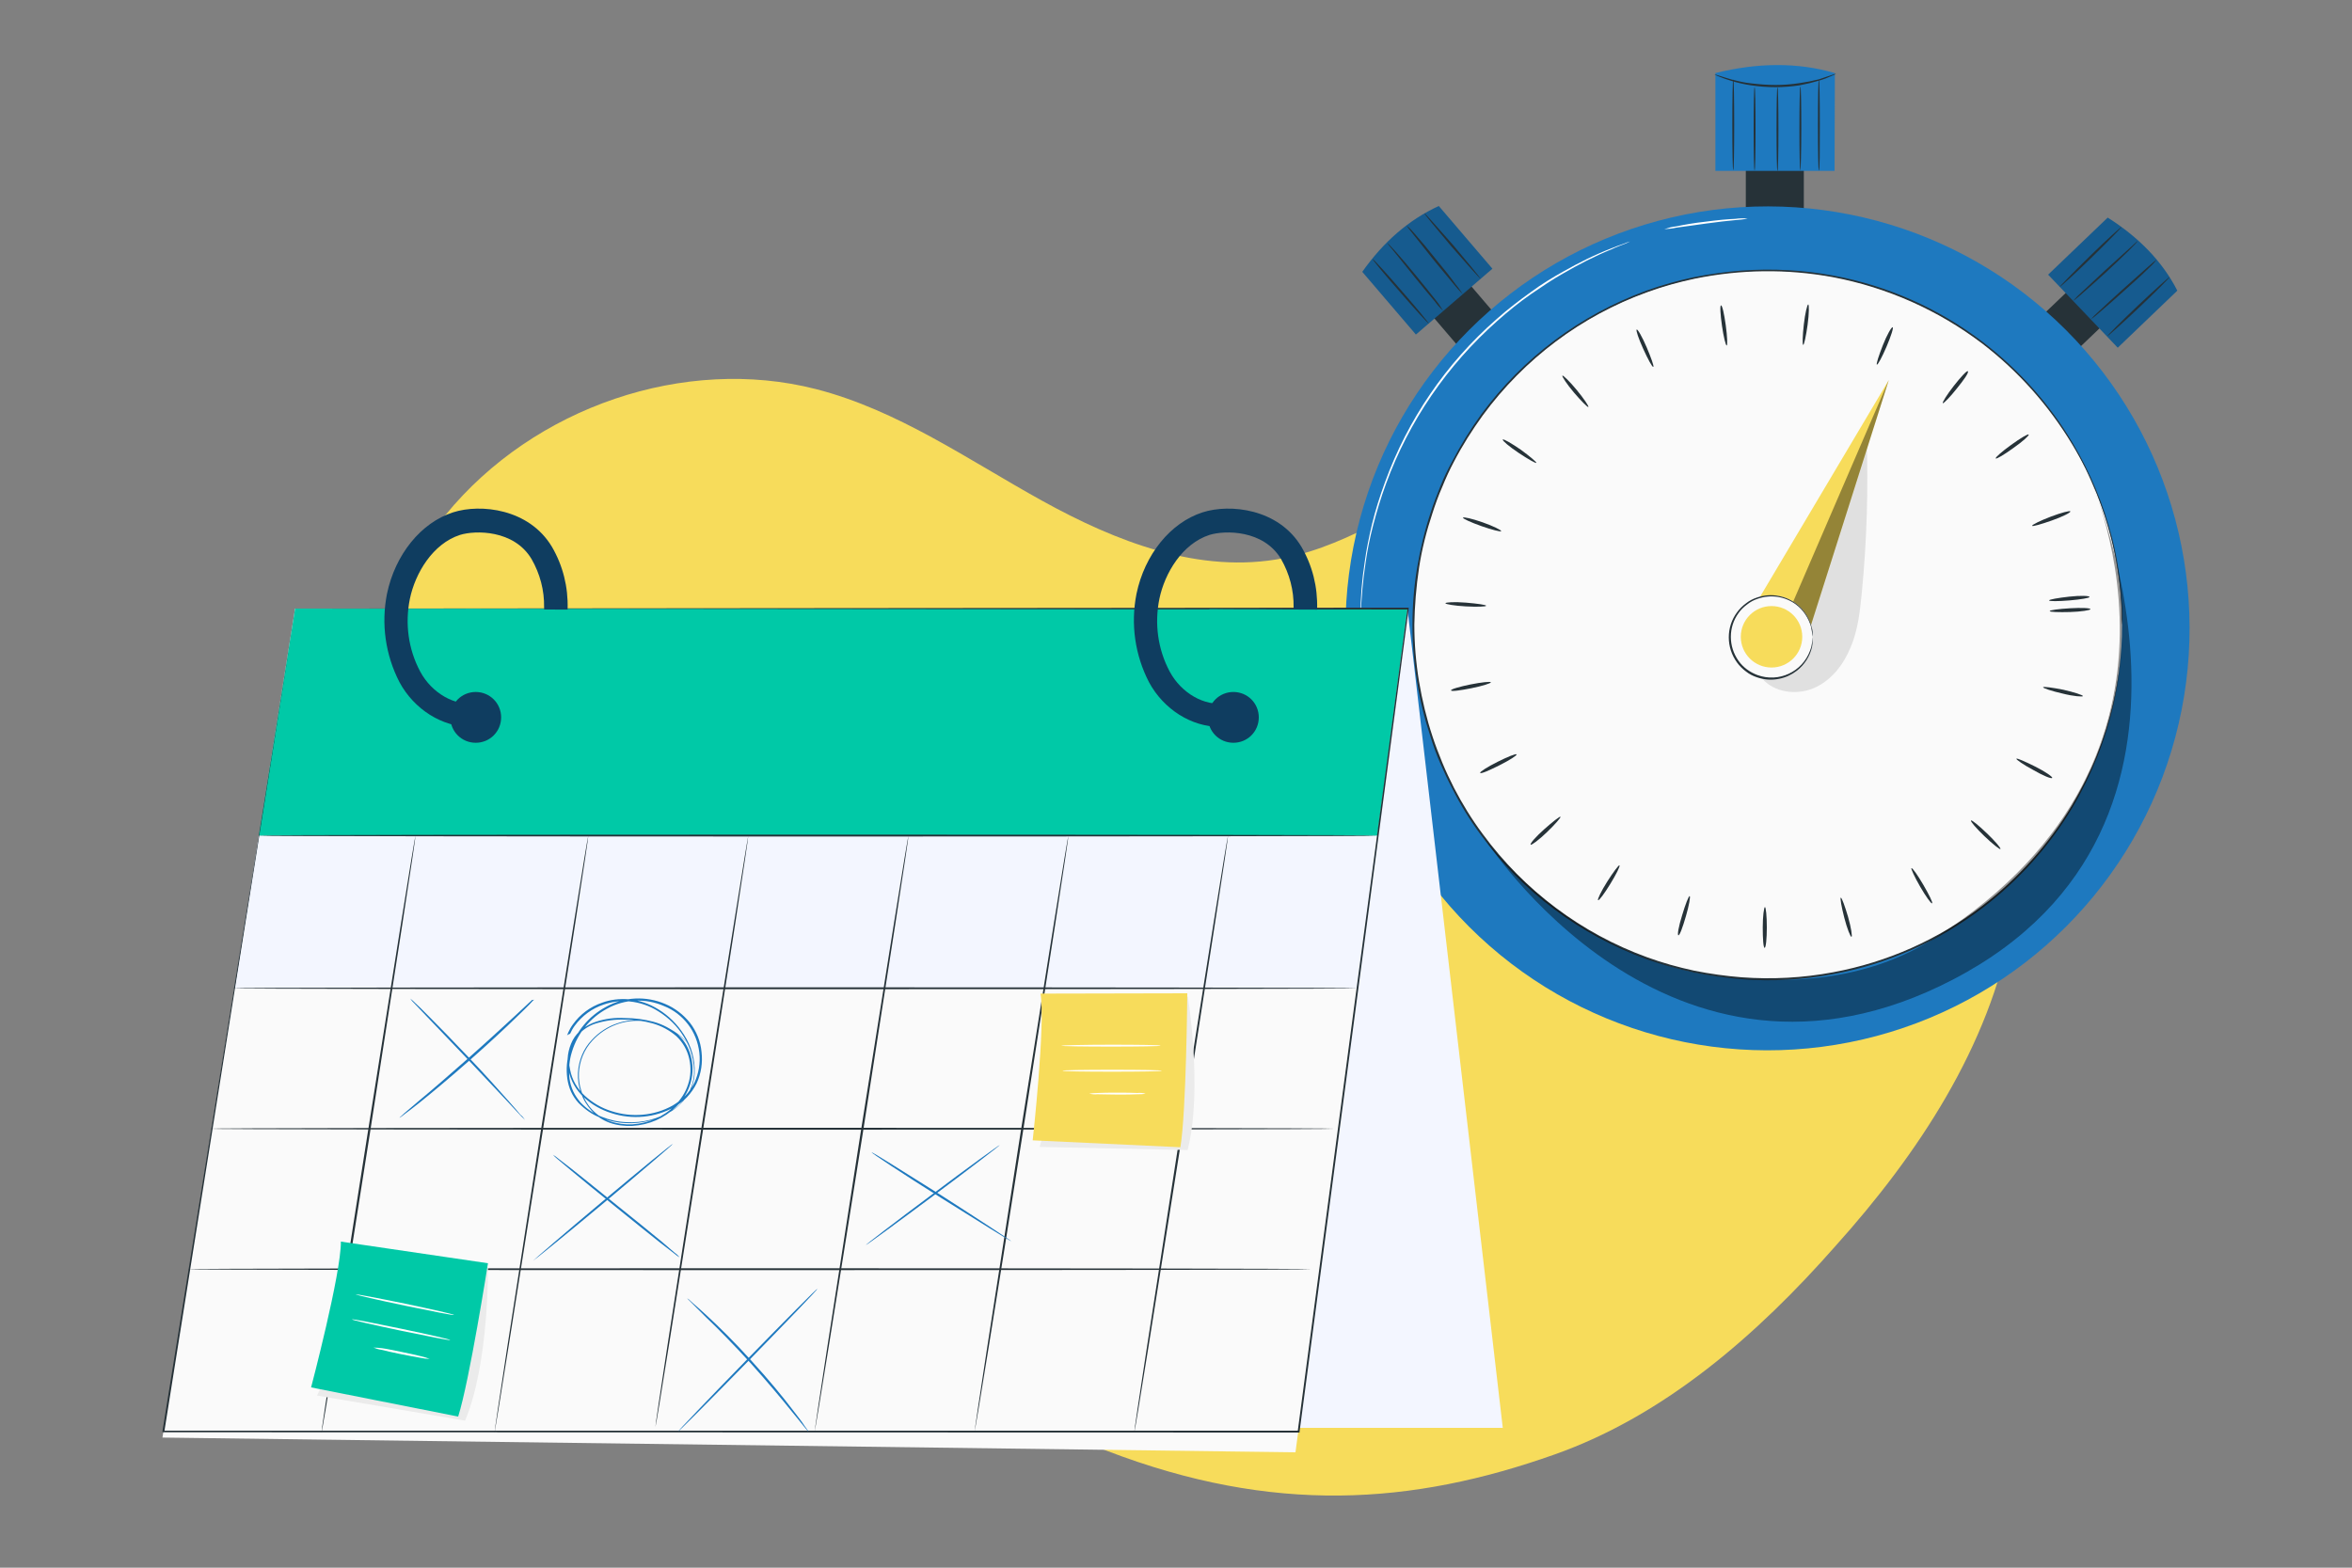 <?xml version="1.0" encoding="utf-8"?>
<!-- Generator: Adobe Illustrator 25.2.1, SVG Export Plug-In . SVG Version: 6.00 Build 0)  -->
<svg version="1.1" id="Layer_1" xmlns="http://www.w3.org/2000/svg" xmlns:xlink="http://www.w3.org/1999/xlink" x="0px" y="0px"
	 viewBox="0 0 750 500" style="enable-background:new 0 0 750 500;" xml:space="preserve">
<rect x="0" y="0" width="750" height="500" fill="#808080" stroke="none"/>
<style type="text/css">
	.st0{fill:#F7DC5B;}
	.st1{fill:#263238;}
	.st2{fill:#165B8F;}
	.st3{fill:#1E79BF;}
	.st4{fill:#FAFAFA;}
	.st5{fill:#FFFFFF;}
	.st6{opacity:0.4;}
	.st7{fill:#E0E0E0;}
	.st8{fill:#F3F6FF;}
	.st9{fill:#00C9A7;}
	.st10{fill:#0F3D60;}
	.st11{fill:#EBEBEB;}
</style>
<g id="freepik--background-simple--inject-376">
	<path class="st0" d="M641.5,295.1c8.4-45.9-8-95.1-42.3-124.6s-85.5-37.9-128.1-20c-20.8,8.7-39.7,23.2-61.7,27.5
		c-26.8,5.3-53.6-5.3-77.1-18.3c-23.5-13-46-28.9-72.1-35.6c-41.8-10.7-89.9,5.6-118.1,40.1s-34.9,85.3-16.5,124.8l20.3,43.6
		c20.1,36.8,132,101.3,207,130.1c53.1,20.4,97.4,17.3,142.8,1.2c35.1-12.4,64.6-38.1,89.6-66.5C611.7,368,634.4,333.7,641.5,295.1z"
		/>
</g>
<g id="freepik--Stopwatch--inject-376">
	<rect x="459.8" y="89.3" transform="matrix(0.76 -0.65 0.65 0.76 46.276 328.313)" class="st1" width="15.6" height="24.4"/>
	<path class="st2" d="M475.9,85.7l-24.4,21l-17.1-20c6.7-9.5,14.8-16.6,24.4-21L475.9,85.7z"/>
	<path class="st1" d="M455.6,103.2c-0.1,0.1-4.3-4.4-9.2-10.1c-5-5.7-8.9-10.4-8.7-10.5c0.1-0.1,4.3,4.4,9.2,10.1
		C451.8,98.3,455.7,103.1,455.6,103.2z"/>
	<path class="st1" d="M460.2,99.2c-1-1-1.9-2-2.7-3.1c-1.6-1.9-3.9-4.6-6.3-7.6l-6.2-7.7l-1.9-2.3c-0.4-0.6-0.7-0.8-0.7-0.9
		c0.2-0.2,4.4,4.5,9.3,10.5c2.5,3,4.6,5.7,6.2,7.7C458.8,96.9,459.5,98,460.2,99.2z"/>
	<path class="st1" d="M466.5,93.9c-1-1-1.9-2-2.8-3.1c-1.7-2-3.9-4.7-6.4-7.7l-6.2-7.8l-1.9-2.4c-0.2-0.3-0.5-0.6-0.6-0.9
		c1.1,0.9,2,1.9,2.9,3c1.7,1.9,4,4.7,6.4,7.7c2.5,3,4.7,5.8,6.2,7.9C464.9,91.5,465.7,92.7,466.5,93.9z"/>
	<path class="st1" d="M472.1,88.9c-0.1,0.1-4.2-4.5-9.2-10.2c-4.9-5.8-8.8-10.5-8.7-10.7c0.1-0.1,4.2,4.5,9.2,10.2
		C468.3,84,472.2,88.8,472.1,88.9z"/>
	
		<rect x="648.4" y="94.7" transform="matrix(0.723 -0.691 0.691 0.723 112.157 484.804)" class="st1" width="24.4" height="15.6"/>
	<path class="st2" d="M675.3,110.9l-22.2-23.3l19-18.2c9.8,6.2,17.4,13.9,22.2,23.3L675.3,110.9z"/>
	<path class="st1" d="M656.8,91.5c-0.1-0.1,4.2-4.5,9.6-9.8c5.4-5.3,10-9.4,10.1-9.3c0.1,0.1-4.2,4.5-9.6,9.8S656.9,91.6,656.8,91.5
		z"/>
	<path class="st1" d="M661,96c0.9-1,1.9-2,2.9-2.9c1.8-1.7,4.4-4.1,7.3-6.8l7.4-6.7l2.2-2c0.5-0.5,0.8-0.7,0.8-0.7
		c0.2,0.2-4.3,4.6-10,9.9c-2.9,2.6-5.5,5-7.4,6.6C663.2,94.3,662.2,95.2,661,96z"/>
	<path class="st1" d="M666.7,101.9c0.9-1.1,1.9-2,2.9-2.9c1.9-1.8,4.5-4.2,7.4-6.8l7.5-6.7l2.3-2c0.3-0.2,0.6-0.5,0.9-0.7
		c-0.8,1.1-1.8,2.1-2.8,3c-1.8,1.8-4.5,4.2-7.4,6.8c-2.9,2.6-5.6,5-7.5,6.6C668.9,100.2,667.8,101.1,666.7,101.9z"/>
	<path class="st1" d="M672,107.2c-0.1-0.1,4.2-4.5,9.7-9.7c5.5-5.2,10.1-9.3,10.2-9.2c0.1,0.1-4.2,4.5-9.7,9.7
		C676.7,103.2,672.1,107.3,672,107.2z"/>
	<rect x="556.7" y="45.8" class="st1" width="18.5" height="28.9"/>
	<path class="st3" d="M585,54.5H547V23.3c13.3-3.3,26.1-3.5,38.1,0L585,54.5z"/>
	<path class="st1" d="M585.5,23.5c-0.4,0.3-0.9,0.5-1.4,0.7c-1.3,0.6-2.6,1.1-4,1.5c-2,0.6-4.1,1.1-6.2,1.5
		c-2.6,0.4-5.2,0.6-7.8,0.6c-2.6,0-5.2-0.2-7.8-0.6c-2.1-0.3-4.2-0.8-6.2-1.4c-1.4-0.4-2.7-0.9-4-1.4c-0.5-0.2-1-0.4-1.4-0.7
		c0-0.1,2.1,0.7,5.6,1.7c2,0.5,4.1,1,6.2,1.2c2.5,0.3,5.1,0.5,7.7,0.5c2.6,0,5.1-0.2,7.7-0.6c2.1-0.3,4.1-0.7,6.1-1.2
		C583.4,24.2,585.5,23.4,585.5,23.5z"/>
	<path class="st1" d="M559.5,54.4c-0.2,0-0.3-6-0.3-13.3s0.1-13.3,0.3-13.3c0.2,0,0.3,6,0.3,13.3S559.7,54.4,559.5,54.4z"/>
	<path class="st1" d="M566.8,54.6c-0.2,0-0.3-6-0.3-13.4s0.1-13.4,0.3-13.4s0.3,6,0.3,13.4S567,54.6,566.8,54.6z"/>
	<path class="st1" d="M574.1,54.4c-0.2,0-0.3-6-0.3-13.4s0.1-13.4,0.3-13.4c0.2,0,0.3,6,0.3,13.4S574.2,54.4,574.1,54.4z"/>
	<path class="st1" d="M580,54.4c-0.2,0-0.3-6.5-0.3-14.5s0.1-14.5,0.3-14.5c0.2,0,0.3,6.5,0.3,14.5S580.3,54.4,580,54.4z"/>
	<path class="st1" d="M552.7,54.3c-0.2,0-0.3-6.5-0.3-14.5s0.1-14.5,0.3-14.5c0.2,0,0.3,6.5,0.3,14.5S552.9,54.3,552.7,54.3z"/>
	
		<ellipse transform="matrix(0.707 -0.707 0.707 0.707 23.407 457.262)" class="st3" cx="563.7" cy="200.4" rx="134.6" ry="134.6"/>
	<circle class="st4" cx="563.7" cy="199.3" r="113"/>
	<path class="st1" d="M676.7,199.3c0,0,0-0.6-0.1-1.8c-0.1-1.2,0-3-0.2-5.4c-0.4-6.9-1.5-13.7-3.2-20.4c-1.2-4.8-2.8-9.6-4.6-14.2
		c-2.2-5.5-4.8-10.8-7.9-15.9c-7.5-12.4-17.2-23.3-28.7-32.1c-14-10.6-30.2-17.8-47.5-21.1c-14.6-2.7-29.6-2.5-44.2,0.5
		c-5.1,1.1-10.2,2.5-15.1,4.3c-21,7.6-39.2,21.3-52.4,39.3c-3.4,4.7-6.5,9.6-9.2,14.8c-1.4,2.6-2.6,5.3-3.7,8
		c-1.2,2.7-2.2,5.5-3.1,8.3c-1.9,5.7-3.4,11.5-4.3,17.5c-0.9,6-1.4,12.1-1.5,18.1c0,6.1,0.5,12.1,1.5,18.2c1,5.9,2.4,11.8,4.3,17.5
		c0.9,2.8,2,5.6,3.1,8.3c1.1,2.7,2.4,5.4,3.7,8c2.7,5.2,5.7,10.1,9.2,14.8c13.2,18,31.5,31.7,52.4,39.3c4.9,1.8,10,3.2,15.1,4.3
		c5,1,10,1.7,15.1,2.1c9.7,0.7,19.5,0.2,29.1-1.6c17.3-3.2,33.5-10.4,47.5-21.1c11.5-8.8,21.3-19.7,28.7-32.1
		c3-5.1,5.7-10.4,7.9-15.9c4.4-11,7.1-22.7,7.9-34.6c0.2-2.4,0.2-4.2,0.2-5.4C676.7,200,676.7,199.4,676.7,199.3c0,0.1,0,0.7,0,1.9
		s0,3-0.2,5.4c-0.7,11.9-3.3,23.6-7.7,34.7c-2.2,5.5-4.8,10.9-7.8,16c-7.4,12.5-17.2,23.4-28.7,32.2c-14,10.7-30.4,18-47.7,21.2
		c-9.6,1.8-19.5,2.4-29.2,1.6c-5.1-0.4-10.2-1.1-15.2-2.1c-5.1-1.1-10.2-2.5-15.2-4.3c-21.1-7.7-39.5-21.4-52.7-39.5
		c-3.5-4.7-6.6-9.7-9.2-14.9c-1.4-2.6-2.6-5.3-3.8-8c-1.2-2.7-2.2-5.5-3.1-8.4c-1.9-5.7-3.4-11.6-4.3-17.6c-2-12.1-2-24.4,0-36.5
		c1-5.9,2.4-11.8,4.3-17.5c0.9-2.9,2-5.6,3.1-8.4c1.1-2.8,2.4-5.4,3.8-8c2.7-5.2,5.8-10.2,9.2-14.9c13.3-18.1,31.6-31.8,52.7-39.5
		c5-1.8,10-3.2,15.2-4.3c5-1,10.1-1.7,15.2-2.1c9.8-0.7,19.6-0.2,29.2,1.6c17.3,3.2,33.7,10.5,47.7,21.2
		c11.5,8.8,21.3,19.8,28.7,32.3c5.6,9.4,9.8,19.6,12.5,30.2c1.7,6.7,2.7,13.6,3.1,20.5c0.2,2.4,0.1,4.2,0.2,5.4
		C676.8,198.8,676.7,199.3,676.7,199.3z"/>
	<path class="st1" d="M660.1,195.2c-3.6,0.1-6.5,0-6.5-0.3c0-0.3,2.9-0.7,6.5-0.9c3.6-0.2,6.5-0.1,6.5,0.3
		C666.6,194.6,663.7,195.1,660.1,195.2z"/>
	<path class="st1" d="M657.7,221.2c-3.5-0.8-6.2-1.7-6.2-2c0-0.3,3,0.1,6.5,0.8c3.5,0.8,6.2,1.7,6.2,2S661.2,222.1,657.7,221.2z"/>
	<path class="st1" d="M648.4,245.6c-3.2-1.7-5.6-3.4-5.4-3.6c0.1-0.3,2.8,0.9,6,2.5s5.6,3.3,5.4,3.6
		C654.2,248.5,651.5,247.4,648.4,245.6z"/>
	<path class="st1" d="M632.8,266.7c-2.6-2.5-4.5-4.7-4.3-5c0.2-0.3,2.5,1.6,5.1,4.1c2.6,2.5,4.5,4.7,4.3,5
		C637.7,271,635.4,269.2,632.8,266.7z"/>
	<path class="st1" d="M612.3,282.8c-1.8-3.1-3-5.8-2.8-5.9c0.3-0.2,2,2.2,3.8,5.3s3.1,5.7,2.8,5.9S614.1,285.9,612.3,282.8z"/>
	<path class="st1" d="M588.1,292.7c-0.9-3.5-1.4-6.4-1.1-6.4s1.3,2.7,2.3,6.1c1,3.5,1.4,6.3,1.1,6.4S589,296.2,588.1,292.7z"/>
	<path class="st1" d="M562.1,295.8c0-3.6,0.4-6.5,0.7-6.5s0.6,2.9,0.6,6.5s-0.3,6.5-0.7,6.5S562.1,299.4,562.1,295.8z"/>
	<path class="st1" d="M536.4,291.9c1-3.4,2.1-6.2,2.4-6.1c0.3,0.1-0.2,3-1.2,6.4c-1,3.5-2,6.2-2.4,6.1S535.3,295.4,536.4,291.9z"/>
	<path class="st1" d="M512.5,281.2c1.9-3,3.7-5.4,3.9-5.2c0.3,0.2-1,2.8-2.9,5.9c-1.9,3.1-3.6,5.4-3.9,5.2
		C509.3,286.9,510.6,284.2,512.5,281.2z"/>
	<path class="st1" d="M492.4,264.5c2.7-2.4,5-4.2,5.2-4c0.2,0.2-1.7,2.4-4.3,4.9c-2.6,2.5-4.9,4.2-5.2,4
		C487.8,269.1,489.7,266.9,492.4,264.5z"/>
	<path class="st1" d="M477.5,243c3.2-1.6,5.9-2.7,6.1-2.4s-2.3,1.9-5.5,3.5s-5.9,2.8-6.1,2.4C471.8,246.2,474.3,244.6,477.5,243z"/>
	<path class="st1" d="M468.9,218.3c3.5-0.7,6.4-1,6.5-0.7c0.1,0.3-2.7,1.2-6.2,1.9c-3.5,0.7-6.4,1.1-6.5,0.7
		C462.6,219.8,465.5,219,468.9,218.3z"/>
	<path class="st1" d="M467.4,192.2c3.6,0.3,6.5,0.7,6.5,1s-2.9,0.4-6.5,0.2c-3.6-0.2-6.5-0.7-6.5-1S463.8,191.9,467.4,192.2z"/>
	<path class="st1" d="M472.8,166.6c3.4,1.2,6,2.5,5.9,2.8c-0.1,0.3-2.9-0.4-6.3-1.6c-3.4-1.2-6-2.4-5.9-2.7S469.4,165.4,472.8,166.6
		z"/>
	<path class="st1" d="M484.9,143.4c2.9,2.1,5.1,4,5,4.2c-0.1,0.3-2.7-1.2-5.7-3.2c-3-2-5.2-3.9-5-4.2
		C479.4,139.9,482,141.4,484.9,143.4z"/>
	<path class="st1" d="M502.8,124.4c2.3,2.8,3.9,5.2,3.7,5.4c-0.2,0.2-2.3-1.9-4.6-4.6s-3.9-5.2-3.7-5.4S500.5,121.6,502.8,124.4z"/>
	<path class="st1" d="M525.1,110.8c1.4,3.3,2.4,6.1,2.1,6.2c-0.3,0.2-1.7-2.4-3.2-5.7c-1.5-3.3-2.4-6-2.1-6.2
		C522.2,104.9,523.7,107.5,525.1,110.8z"/>
	<path class="st1" d="M550.3,103.7c0.5,3.6,0.6,6.5,0.3,6.5c-0.3,0-1-2.8-1.5-6.3s-0.7-6.5-0.3-6.5S549.8,100.1,550.3,103.7z"/>
	<path class="st1" d="M576.4,103.6c-0.5,3.6-1.1,6.4-1.4,6.4s-0.2-3,0.2-6.5c0.4-3.6,1.1-6.4,1.4-6.4S576.9,100,576.4,103.6z"/>
	<path class="st1" d="M601.6,110.5c-1.4,3.3-2.8,5.9-3.1,5.8c-0.3-0.1,0.6-2.9,1.9-6.2s2.8-5.9,3.1-5.7
		C603.9,104.4,603,107.2,601.6,110.5z"/>
	<path class="st1" d="M624,123.9c-2.2,2.8-4.3,4.9-4.5,4.7c-0.2-0.2,1.3-2.7,3.5-5.5s4.2-5,4.5-4.7
		C627.9,118.8,626.2,121.2,624,123.9z"/>
	<path class="st1" d="M642,142.9c-2.9,2.1-5.4,3.6-5.6,3.3c-0.2-0.3,2-2.2,4.9-4.3c2.9-2.1,5.4-3.6,5.6-3.3
		C647.1,138.9,645,140.8,642,142.9z"/>
	<path class="st1" d="M654.3,166c-3.4,1.2-6.2,2-6.3,1.7c-0.1-0.3,2.5-1.6,5.9-2.9s6.2-2,6.3-1.7C660.3,163.5,657.7,164.8,654.3,166
		z"/>
	<path class="st1" d="M659.9,191.5c-3.6,0.3-6.5,0.3-6.5,0s2.8-0.8,6.4-1.2s6.5-0.3,6.5,0.1C666.4,190.7,663.5,191.2,659.9,191.5z"
		/>
	<path class="st5" d="M519.8,77l-0.4,0.2l-1.1,0.5c-1,0.4-2.5,0.9-4.4,1.8c-5.4,2.2-10.6,4.9-15.6,7.8c-3.2,1.8-6.6,4.1-10.1,6.5
		c-3.6,2.5-7.2,5.4-10.8,8.6c-15.9,14.1-28.1,31.9-35.4,51.8c-1.7,4.6-3,9-4.1,13.2c-1.1,4.2-1.9,8.2-2.4,11.8
		c-0.9,5.8-1.4,11.6-1.6,17.4c-0.1,2.1,0,3.7,0,4.8c0,0.5,0,0.9,0,1.2c0,0.1,0,0.3,0,0.4c0-0.1,0-0.3,0-0.4c0-0.3,0-0.7,0-1.2
		c0-1.1-0.1-2.7-0.1-4.8c0-5.9,0.5-11.7,1.4-17.5c0.5-3.7,1.3-7.7,2.3-11.9c1.1-4.5,2.5-8.9,4.1-13.3c7.3-20.1,19.5-38,35.6-52.1
		c3.7-3.3,7.4-6.1,10.9-8.6c3.5-2.6,7-4.7,10.2-6.5c5.1-2.9,10.3-5.5,15.8-7.6c1.9-0.8,3.4-1.2,4.5-1.7l1.2-0.4
		C519.6,77.1,519.7,77,519.8,77z"/>
	<path class="st5" d="M557.3,69.7c-1.3,0.3-2.6,0.4-3.9,0.5c-2.4,0.2-5.7,0.6-9.4,1.1c-3.7,0.5-7,1-9.4,1.3
		c-1.3,0.3-2.6,0.4-3.9,0.5c1.2-0.4,2.5-0.8,3.8-0.9c2.4-0.5,5.7-1.1,9.4-1.5c3.7-0.5,7-0.8,9.5-0.9C554.7,69.6,556,69.6,557.3,69.7
		z"/>
	<g class="st6">
		<path d="M473.3,267.3c0,0,58.6,92.4,149.5,45.1c94.9-49.4,42.4-162.7,42.4-162.7s44.6,90.3-47.8,149.2
			c-23,14.7-48.1,14.7-67.2,12.8C501.3,306.7,473.3,267.3,473.3,267.3z"/>
	</g>
	<path class="st7" d="M595.2,139.2c0.6,16.6,0.1,33.2-1.5,49.7c-0.6,6-1.2,12-3.6,17.6c-2.3,5.6-6.2,10.6-11.8,13
		c-5.5,2.3-12.6,1.4-16.5-3.2L595.2,139.2z"/>
	<polygon class="st0" points="561.2,190.4 602.3,121.2 577.5,199.3 564.8,203.1 	"/>
	<g class="st6">
		<polygon points="602.3,121.2 571.8,191.9 577.5,199.3 		"/>
	</g>
	<circle class="st4" cx="564.8" cy="203.1" r="13.2"/>
	<path class="st1" d="M578,203.1c-0.1-1.1-0.3-2.1-0.5-3.2c-0.8-2.8-2.5-5.4-4.8-7.1c-3.5-2.6-8.1-3.3-12.3-1.8
		c-1.2,0.4-2.3,1-3.3,1.8c-1.1,0.8-2,1.7-2.7,2.7c-3.3,4.5-3.3,10.7,0,15.3c1.5,2.1,3.6,3.6,6,4.5c6.8,2.5,14.3-1,16.8-7.8
		c0.1-0.4,0.3-0.8,0.4-1.2C577.8,205.2,578,204.2,578,203.1c0.1,1.1,0,2.2-0.2,3.3c-0.7,3-2.4,5.6-4.8,7.5c-1.7,1.3-3.6,2.2-5.7,2.6
		c-2.4,0.5-4.8,0.3-7.1-0.5c-1.2-0.4-2.4-1-3.4-1.8c-1.1-0.8-2.1-1.8-2.9-2.9c-3.5-4.8-3.5-11.3,0-16c0.8-1.1,1.8-2.1,2.9-2.9
		c1-0.8,2.2-1.4,3.4-1.8c2.3-0.8,4.7-1,7.1-0.5c5.1,1,9.2,4.9,10.4,10C578,200.9,578.1,202,578,203.1z"/>
	<circle class="st0" cx="564.9" cy="203.1" r="9.8"/>
</g>
<g id="freepik--Calendar--inject-376">
	<polygon class="st8" points="414.1,455.4 479.2,455.4 448.8,194.1 	"/>
	<polygon class="st4" points="94.1,194.1 51.8,458.5 413.1,463.2 448.8,194.1 	"/>
	<polygon class="st8" points="432.8,315.2 74.7,315.2 82.5,266.5 439.2,266.5 	"/>
	<path class="st1" d="M432.8,315.2H74.7l0,0l7.8-48.7h356.8l0,0L432.8,315.2z M74.8,315.2h358l6.5-48.7H82.5L74.8,315.2z"/>
	<polygon class="st9" points="94.1,194.1 82.5,266.5 439.2,266.5 448.8,194.1 	"/>
	<path class="st1" d="M94.2,194.1l354.7-0.3h0.3v0.3c-10.4,78.8-22.3,168.1-34.8,262.5v0.3h-4.3l-358-0.1h-0.3v-0.3L94.2,194.1
		c-0.3,2.2-16.5,103.5-41.8,262.5l-0.3-0.3H410h4.1l-0.3,0.3c12.5-94.4,24.4-183.7,35-262.5l0.3,0.3L94.2,194.1z"/>
	<path class="st1" d="M439.2,266.5c0,0.2-79.9,0.3-178.3,0.3s-178.4-0.1-178.4-0.3s79.9-0.3,178.4-0.3S439.2,266.3,439.2,266.5z"/>
	<path class="st1" d="M432.8,315.2c0,0.2-80.3,0.3-179.4,0.3S74,315.4,74,315.2s80.3-0.3,179.4-0.3S432.8,315,432.8,315.2z"/>
	<path class="st1" d="M425.5,360c0,0.2-80.3,0.3-179.3,0.3S66.7,360.2,66.7,360c0-0.2,80.3-0.3,179.4-0.3S425.5,359.8,425.5,360z"/>
	<path class="st1" d="M418.2,404.8c0,0.2-80.3,0.3-179.4,0.3S59.5,405,59.5,404.8c0-0.2,80.3-0.3,179.4-0.3S418.2,404.6,418.2,404.8
		z"/>
	<path class="st10" d="M149.8,231.8c-8.8,0-17.7-5.5-22.4-14.2c-4.5-8.7-5.9-18.6-4-28.2c2.6-12.5,10.8-22.7,21.1-26
		c8.7-2.8,24.2-1.2,31.5,11c3.5,6,5.2,12.8,5,19.8c-0.1,2.1-1.9,3.6-4,3.5c-2.1-0.1-3.6-1.9-3.5-4c0.1-5.4-1.3-10.7-4-15.4
		c-5.6-9.4-18-9.2-22.8-7.7c-8.7,2.8-14.3,12.2-16,20.4c-1.6,7.9-0.5,16.1,3.3,23.2c3.7,6.9,11.1,11.1,17.7,10.1
		c2-0.3,3.9,1.1,4.2,3.2c0.3,2-1.1,3.9-3.1,4.2C151.8,231.7,150.8,231.8,149.8,231.8z"/>
	<path class="st1" d="M102.5,457c-0.2,0,6.4-42.7,14.7-95.3s15.1-95.2,15.3-95.2c0.2,0-6.4,42.7-14.6,95.3S102.7,457,102.5,457z"/>
	<path class="st1" d="M157.7,457c-0.2,0,6.4-42.7,14.6-95.3c8.3-52.6,15.1-95.2,15.3-95.2s-6.4,42.7-14.7,95.3S157.8,457,157.7,457z
		"/>
	<path class="st1" d="M209,455.1c-0.2,0,6.3-42.3,14.5-94.3s15-94.3,15.1-94.2c0.2,0-6.3,42.2-14.5,94.3S209.2,455.1,209,455.1z"/>
	<path class="st1" d="M259.8,456.6c-0.2,0,6.4-42.6,14.6-95.1c8.3-52.5,15.1-95,15.3-95c0.2,0-6.4,42.6-14.6,95.1
		C266.8,414.1,259.9,456.6,259.8,456.6z"/>
	<path class="st1" d="M310.8,456.6c-0.2,0,6.4-42.6,14.6-95.1c8.3-52.5,15.1-95,15.3-95c0.2,0-6.4,42.6-14.6,95.1
		S310.9,456.6,310.8,456.6z"/>
	<path class="st1" d="M361.7,456.8c-0.2,0,6.4-42.7,14.6-95.2c8.3-52.6,15.1-95.1,15.3-95.1s-6.4,42.6-14.6,95.2
		C368.7,414.2,361.9,456.9,361.7,456.8z"/>
	<path class="st3" d="M170.3,318.8c-0.1,0.2-0.2,0.3-0.4,0.4l-1.1,1.2c-1,1-2.5,2.5-4.4,4.3c-3.7,3.6-9,8.5-14.9,13.7
		c-5.9,5.2-11.4,9.8-15.5,13.1c-2,1.6-3.7,2.9-4.8,3.7l-1.3,1c-0.1,0.1-0.3,0.2-0.5,0.3c0,0,0.1-0.2,0.4-0.4l1.2-1.1l4.7-4
		c4-3.3,9.4-8,15.3-13.2c5.9-5.2,11.2-10.1,15-13.6l4.5-4.2l1.2-1.1C170,319,170.1,318.9,170.3,318.8z"/>
	<path class="st3" d="M167.4,357.2c-0.5-0.5-1-1-1.5-1.5l-3.9-4.2c-3.4-3.6-7.9-8.4-12.9-13.7l-13-13.6l-3.9-4.1
		c-0.5-0.5-1-1-1.4-1.6c0.6,0.4,1.1,0.9,1.6,1.4c1,0.9,2.4,2.3,4.1,4c3.4,3.4,8.1,8.2,13.1,13.5c5.1,5.3,9.5,10.3,12.7,13.9
		c1.6,1.8,2.9,3.3,3.7,4.3C166.6,356,167,356.6,167.4,357.2z"/>
	<path class="st3" d="M180.8,330.3c0,0,0.1-0.3,0.4-1c0.4-0.9,0.9-1.8,1.5-2.6c2.3-3.2,5.5-5.6,9.3-6.9c2.7-1,5.5-1.3,8.4-1.1
		c3.4,0.3,6.6,1.4,9.5,3.2c3.3,2,6.1,4.8,8.2,8.1c2.4,3.7,3.6,8,3.4,12.4c-0.1,2.4-0.9,4.7-2.1,6.7c-1.3,2.1-3.1,3.9-5.1,5.2
		c-4.4,2.8-9.6,4.2-14.8,3.9c-2.7-0.1-5.4-0.7-8-1.7c-2.7-1-5-2.7-7-4.7c-1-1.1-1.8-2.3-2.4-3.6c-0.6-1.3-1-2.8-1.2-4.2
		c-0.4-3-0.2-6,0.8-8.9c1.9-6,6-11,11.6-14c5.8-3.2,12.7-3.5,18.8-0.9c3.1,1.3,5.8,3.4,7.9,6c2.1,2.7,3.4,6,3.7,9.3
		c0.4,3.4-0.1,6.9-1.6,10.1c-0.8,1.6-1.8,3-3,4.3c-1.2,1.3-2.6,2.3-4.1,3.2c-6.1,3.4-13.4,4.1-20.1,1.9c-3.2-1-6.2-2.7-8.7-5
		c-2.5-2.3-4.2-5.3-4.9-8.6c-0.7-3.3-0.2-6.7,1.3-9.6c0.8-1.5,1.9-2.7,3.2-3.7c1.3-1,2.7-1.7,4.2-2.2c3-1,6.1-1.4,9.3-1.2
		c3.1,0,6.1,0.4,9.1,1.2c2.9,0.8,5.6,2.2,7.9,4.2c2.2,2,3.6,4.7,4.2,7.6c0.6,2.8,0.4,5.7-0.5,8.4c-0.9,2.6-2.4,5-4.4,6.9
		c-3.8,3.7-8.7,5.8-14,6.1c-2.5,0.1-4.9-0.2-7.2-1c-2.2-0.8-4.2-2.1-5.8-3.9c-1.5-1.7-2.7-3.6-3.4-5.8c-0.7-2-1-4.1-0.9-6.2
		c0.2-3.9,1.7-7.7,4.4-10.5c2.3-2.5,5.2-4.4,8.4-5.4c2.7-0.9,5.6-1.2,8.4-0.8c3.9,0.5,7.6,2,10.7,4.3c0.8,0.6,1.6,1.3,2.3,2
		c0.5,0.5,0.7,0.7,0.7,0.7s-0.3-0.2-0.8-0.7c-0.7-0.7-1.5-1.3-2.3-1.9c-3.2-2.3-6.8-3.7-10.7-4.2c-6.2-0.7-12.3,1.6-16.5,6.2
		c-2.6,2.8-4.1,6.5-4.3,10.3c-0.1,2.1,0.2,4.2,0.9,6.1c0.7,2.1,1.8,4,3.3,5.6c1.6,1.7,3.5,3,5.7,3.7c2.3,0.8,4.7,1.1,7.1,1
		c5.1-0.3,10-2.4,13.6-6c1.9-1.9,3.4-4.2,4.2-6.7c0.9-2.6,1-5.4,0.4-8.1c-0.6-2.8-2-5.3-4.1-7.3c-2.2-1.9-4.8-3.3-7.6-4.1
		c-2.9-0.8-5.9-1.2-8.9-1.2c-3.1-0.1-6.1,0.3-9.1,1.2c-3,0.9-5.5,2.9-7.1,5.6c-1.5,2.8-1.9,6.1-1.2,9.2c0.6,3.2,2.3,6.1,4.7,8.3
		c2.4,2.2,5.3,3.9,8.5,4.9c6.5,2.1,13.6,1.5,19.5-1.8c1.5-0.9,2.8-1.9,4-3.1c1.2-1.2,2.1-2.6,2.9-4.1c1.4-3,2-6.4,1.6-9.7
		c-0.4-3.3-1.6-6.4-3.6-9c-2-2.6-4.6-4.6-7.6-5.8c-5.9-2.6-12.6-2.3-18.2,0.8c-5.4,2.9-9.4,7.8-11.2,13.7c-0.9,2.8-1.1,5.7-0.8,8.6
		c0.2,1.4,0.6,2.8,1.2,4.1c0.6,1.3,1.4,2.4,2.3,3.5c1.9,2,4.2,3.6,6.8,4.6c2.5,1,5.1,1.6,7.8,1.7c5.1,0.3,10.2-1,14.5-3.7
		c4.1-2.5,6.7-6.7,7.1-11.5c0.2-4.3-1-8.5-3.3-12.1c-2-3.3-4.8-6-8-8c-2.8-1.8-6-2.9-9.3-3.2c-2.8-0.3-5.6,0.1-8.2,1
		c-3.7,1.2-6.9,3.6-9.2,6.7c-0.6,0.8-1.1,1.7-1.5,2.6C180.9,330,180.8,330.3,180.8,330.3z"/>
	<path class="st3" d="M214.6,364.8c0.1,0.1-9.8,8.6-22.1,18.9c-12.3,10.3-22.5,18.5-22.5,18.4s9.8-8.6,22.1-18.9
		C204.4,372.9,214.5,364.6,214.6,364.8z"/>
	<path class="st3" d="M216.7,401c-0.6-0.3-1.1-0.7-1.7-1.2l-4.4-3.4c-3.7-2.9-8.7-7-14.3-11.5c-5.6-4.5-10.6-8.6-14.2-11.6l-4.3-3.6
		c-0.5-0.4-1-0.9-1.5-1.4c0.6,0.3,1.1,0.7,1.7,1.2l4.4,3.4c3.7,2.9,8.7,7,14.3,11.5S207.4,393,211,396l4.2,3.6
		C215.8,400,216.3,400.5,216.7,401z"/>
	<path class="st3" d="M318.8,365.2c0.1,0.1-9.4,7.4-21.2,16.2c-11.8,8.8-21.4,15.8-21.5,15.7c-0.1-0.1,9.4-7.4,21.2-16.2
		C309,372.1,318.7,365.1,318.8,365.2z"/>
	<path class="st3" d="M322.5,395.9c-0.1,0.1-10.1-6.1-22.5-13.9s-22.2-14.3-22.1-14.5c0.1-0.2,10.1,6.1,22.5,13.9
		C312.7,389.3,322.6,395.8,322.5,395.9z"/>
	<path class="st3" d="M216.2,456.6c-0.1-0.1,9.7-10.4,22-23s22.3-22.7,22.5-22.6c0.2,0.1-9.7,10.4-22,23
		C226.4,446.6,216.3,456.7,216.2,456.6z"/>
	<path class="st3" d="M257.8,456.6c0,0-0.2-0.1-0.4-0.4l-1-1.2c-1-1.2-2.3-2.9-3.9-4.8c-3.3-4.1-7.9-9.6-13.2-15.5
		c-5.4-5.9-10.4-11-14.2-14.6l-4.4-4.4l-1.2-1.2c-0.1-0.1-0.3-0.3-0.4-0.4c0,0,0.2,0.1,0.5,0.3l1.2,1.1c1.1,0.9,2.7,2.4,4.6,4.1
		c3.8,3.5,9,8.6,14.3,14.5c5.4,5.9,10,11.5,13.1,15.6c1.6,2.1,2.9,3.7,3.7,5l1,1.4C257.6,456.2,257.7,456.4,257.8,456.6z"/>
	<path class="st11" d="M155.6,404.1c0,0,0.4,30.7-7.3,49l-47.2-8c0,0,14.2-29.1,10.3-45.2L155.6,404.1z"/>
	<path class="st9" d="M155.6,402.9c0,0-5.9,37.6-9.5,48.9l-46.9-9.3c0,0,9.6-36.4,9.5-46.5L155.6,402.9z"/>
	<path class="st5" d="M113.4,412.8c0,0.2,7,1.8,15.6,3.6c8.7,1.8,15.7,3.2,15.8,3c0-0.2-7-1.8-15.6-3.6
		C120.5,414,113.5,412.7,113.4,412.8z"/>
	<path class="st5" d="M112.2,420.8c0,0.2,7,1.8,15.6,3.6c8.7,1.8,15.7,3.2,15.8,3c0-0.2-7-1.8-15.6-3.6S112.3,420.6,112.2,420.8z"/>
	<path class="st5" d="M119.1,429.8c0.8,0.3,1.6,0.6,2.5,0.7c1.6,0.4,3.8,0.9,6.3,1.4c2.5,0.5,4.7,0.9,6.4,1.2
		c0.9,0.2,1.8,0.3,2.7,0.3c-0.8-0.3-1.7-0.6-2.6-0.8c-1.6-0.4-3.8-0.9-6.3-1.4c-2.5-0.5-4.7-1-6.3-1.2
		C120.9,429.9,120,429.8,119.1,429.8z"/>
	<path class="st11" d="M378.8,317.9c0,0,4.8,29.9-0.1,48.9l-47.2-1c0,0,9.7-30.4,3.5-45.7L378.8,317.9z"/>
	<path class="st0" d="M378.6,316.8c0,0-0.3,37.6-2.2,49.1l-47.1-2.2c0,0,4.1-36.9,2.5-46.8L378.6,316.8z"/>
	<path class="st5" d="M338.4,333.5c0,0.2,7.1,0.3,15.8,0.3c8.8,0,15.9-0.1,15.9-0.3s-7.1-0.3-15.9-0.3
		C345.5,333.2,338.4,333.4,338.4,333.5z"/>
	<path class="st5" d="M338.8,341.5c0,0.2,7.1,0.3,15.8,0.3c8.8,0,15.9-0.1,15.9-0.3s-7.1-0.3-15.9-0.3
		C345.9,341.2,338.8,341.3,338.8,341.5z"/>
	<path class="st5" d="M347.3,348.8c0.9,0.2,1.8,0.3,2.6,0.2c1.6,0,3.9,0.1,6.4,0.1c2.5,0,4.7,0,6.4-0.1c0.9,0,1.8,0,2.6-0.2
		c-0.9-0.2-1.8-0.3-2.6-0.2c-1.6-0.1-3.9-0.1-6.4-0.1c-2.5,0-4.8,0-6.4,0.1C349,348.6,348.2,348.7,347.3,348.8z"/>
	<path class="st10" d="M388.8,231.8c-8.8,0-17.7-5.5-22.4-14.2c-4.5-8.7-5.9-18.6-4-28.2c2.6-12.5,10.8-22.7,21.1-26
		c8.7-2.8,24.2-1.2,31.5,11c3.5,6,5.2,12.8,5,19.8c-0.1,2.1-1.9,3.6-4,3.5c-2.1-0.1-3.6-1.9-3.5-4c0.1-5.4-1.3-10.7-4-15.4
		c-5.6-9.4-18-9.2-22.8-7.7c-8.7,2.8-14.3,12.2-16,20.4c-1.6,7.9-0.5,16.1,3.3,23.2c3.7,6.9,11.1,11.1,17.7,10.1
		c2-0.3,3.9,1.1,4.2,3.2c0.3,2-1.1,3.9-3.1,4.2C390.8,231.7,389.8,231.8,388.8,231.8z"/>
	<polygon class="st9" points="385.7,194.3 382.2,213.1 432.9,213.1 437.4,194.5 	"/>
	<polygon class="st9" points="148.5,194.3 145.1,213.1 195.8,213.1 200.3,194.5 	"/>
	<path class="st10" d="M159.8,228.8c0,4.5-3.6,8.1-8.1,8.1s-8.1-3.6-8.1-8.1s3.6-8.1,8.1-8.1c0,0,0,0,0,0
		C156.2,220.7,159.8,224.3,159.8,228.8z"/>
	<path class="st10" d="M401.4,228.8c0,4.5-3.6,8.1-8.1,8.1s-8.1-3.6-8.1-8.1c0-4.5,3.6-8.1,8.1-8.1c0,0,0,0,0,0
		C397.8,220.7,401.4,224.3,401.4,228.8z"/>
</g>
</svg>
